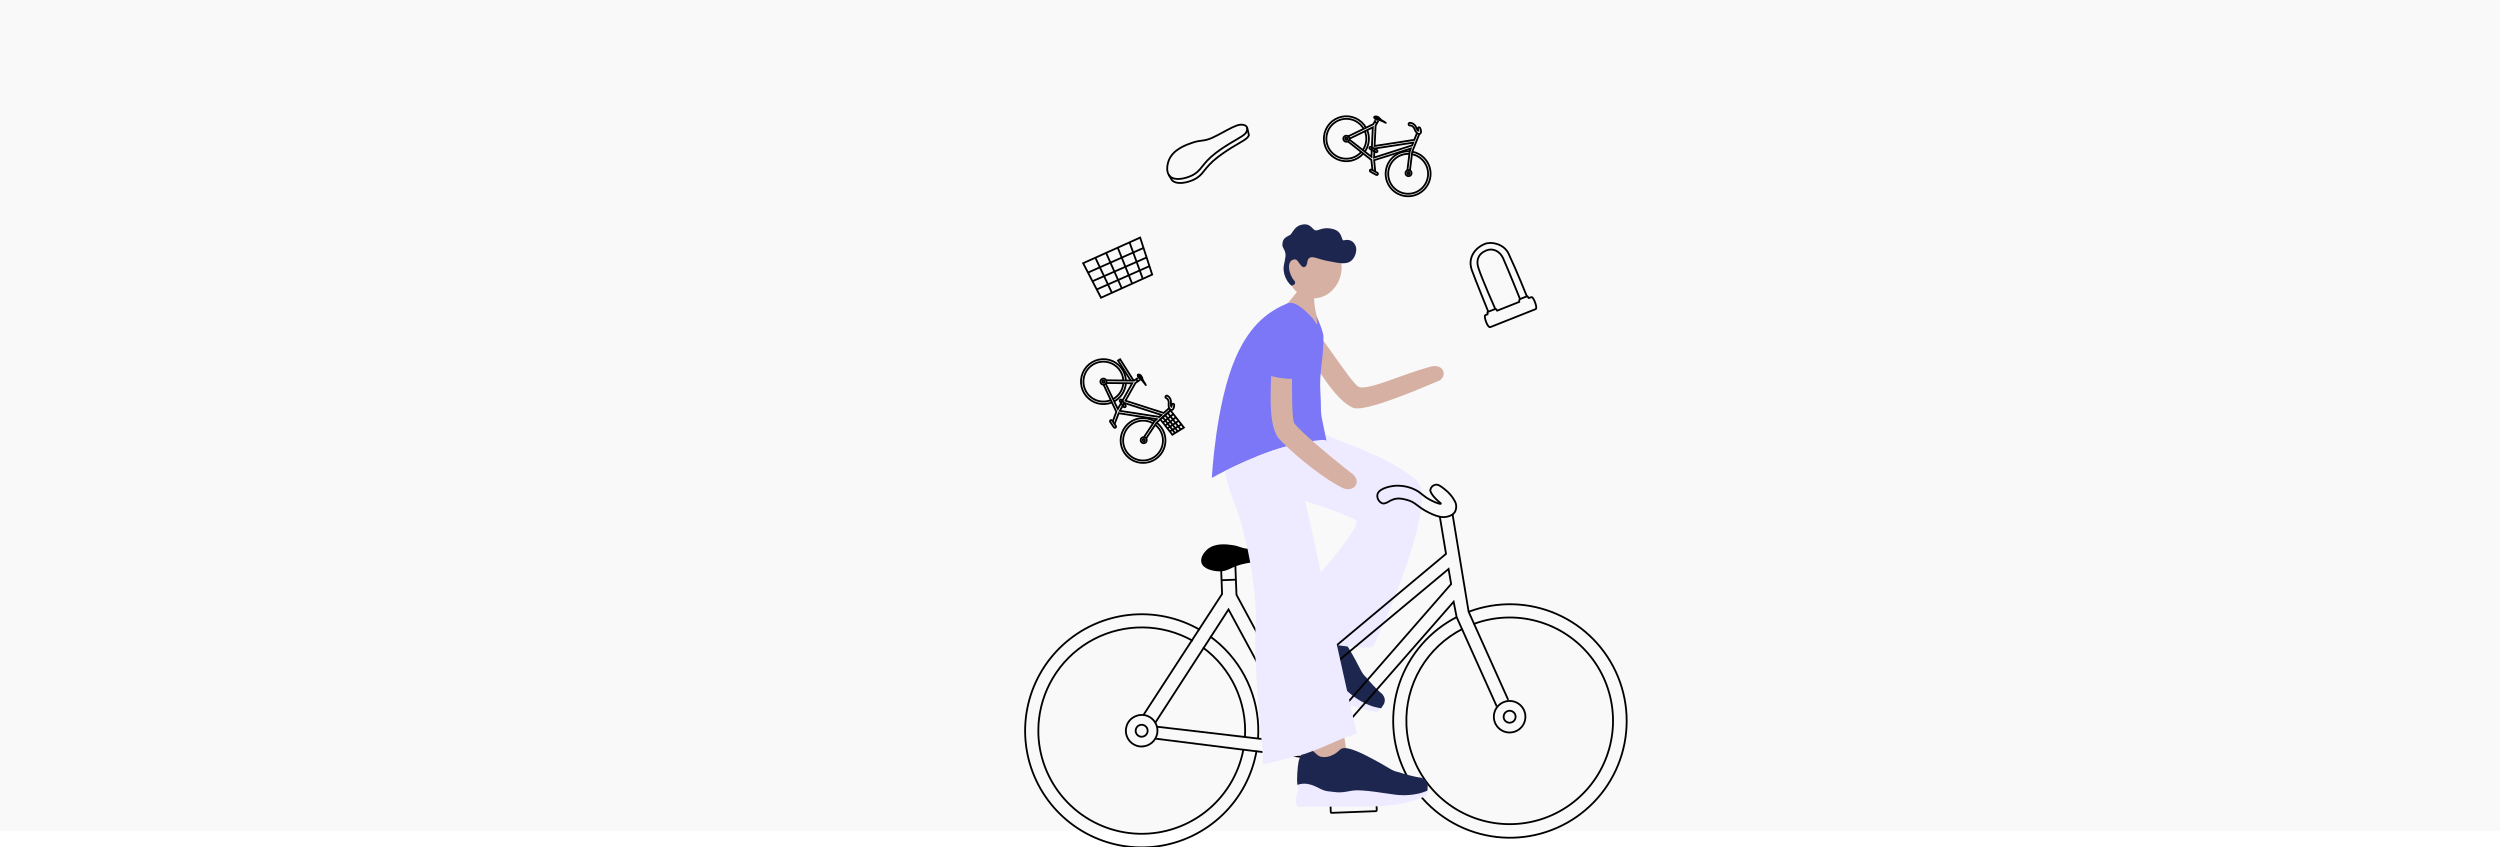 <?xml version="1.0" encoding="utf-8"?>
<svg xmlns="http://www.w3.org/2000/svg" fill="none" height="463" viewBox="0 0 1366 463" width="1366">
<g clip-path="url(#clip0_3039_12644)">
<rect fill="#C4C4C4" fill-opacity="0.1" height="454" width="1366"/>
<g clip-path="url(#clip1_3039_12644)">
<path d="M754.739 386.89L754.039 387.23C745.949 388.76 699.989 365.79 696.039 346.71C696.799 344.4 701.689 337.85 703.409 336.13C705.012 334.627 706.909 333.469 708.979 332.73C709.968 332.861 710.905 333.247 711.699 333.85C713.949 335.64 712.979 338.07 714.899 340.37C716.552 342.023 718.764 342.997 721.099 343.1C724.099 343.52 725.099 342.61 726.939 342.76C728.779 342.91 731.889 345.76 736.319 353.11C744.209 366.29 743.179 367.01 746.559 370.19C748.868 373.024 751.367 375.697 754.039 378.19C755.219 378.961 756.096 380.116 756.519 381.46C756.758 382.53 756.65 383.647 756.209 384.65L754.739 386.89Z" fill="#1D264F"/>
<path d="M752.512 389.141C747.739 388.378 743.051 387.159 738.512 385.501C731.581 382.584 724.956 378.99 718.732 374.771C713.232 371.551 711.472 370.321 696.332 360.921L689.852 356.921C689.866 355.571 690.265 354.252 691.002 353.121C691.961 352.01 692.997 350.967 694.102 350.001C694.935 349.015 695.61 347.905 696.102 346.711C697.843 347.11 699.462 347.923 700.822 349.081C704.872 352.591 705.032 356.231 708.822 358.981C711.592 360.981 712.032 362.341 718.612 364.821C721.822 366.051 725.082 368.121 737.182 378.531C740.933 381.853 745.313 384.39 750.062 385.991C751.534 386.438 753.038 386.773 754.562 386.991L752.512 389.141Z" fill="#EEEAFF"/>
<path d="M710.221 272.89C722.881 276.89 730.221 279.16 740.571 283.96C747.101 286.96 704.681 330.96 695.631 343.18C693.361 346.27 748.111 357.5 750.441 352.73C762.081 328.84 784.901 271.87 774.091 262.56C751.481 243.09 708.271 236.71 705.241 224.84L710.221 272.89Z" fill="#EEEAFF"/>
<path d="M752.781 269.698C754.161 266.408 761.181 265.268 763.931 265.378C767.27 265.409 770.556 266.214 773.531 267.728C776.931 269.538 777.601 271.248 782.281 273.568C784.911 274.868 787.121 275.568 787.281 275.228C787.441 274.888 785.431 273.848 783.281 271.228C781.401 268.878 781.491 267.888 781.541 267.588C781.678 266.94 781.996 266.343 782.458 265.867C782.92 265.391 783.507 265.055 784.151 264.898C785.741 264.518 787.151 265.558 789.311 267.288C791.678 269.075 793.621 271.363 795.001 273.988C795.444 274.868 795.675 275.839 795.675 276.823C795.675 277.808 795.444 278.779 795.001 279.658C793.791 281.658 791.331 282.208 790.381 282.398C788.841 282.708 786.231 282.848 780.691 280.078C773.861 276.678 773.761 274.448 768.691 273.128C766.571 272.578 763.971 271.898 761.151 272.928C758.651 273.828 758.431 274.648 756.411 275.078C754.151 275.528 751.751 272.138 752.781 269.698Z" stroke="black" stroke-miterlimit="10"/>
<path d="M690.001 300.25C685.931 300.38 683.901 300.44 682.411 300.37C677.871 300.16 677.631 298.94 673.181 298.31C670.321 297.91 663.911 297 659.811 300.72C658.311 302.08 656.201 304.89 656.961 307.37C657.911 310.49 662.911 311.58 665.961 311.68C671.361 311.87 672.291 308.94 680.811 307.32C684.261 306.67 688.191 306.32 688.191 306.32C694.191 305.83 696.691 306.01 697.971 304.74C699.251 303.47 699.181 302.4 697.721 301.32C696.261 300.24 694.121 300.13 690.001 300.25Z" fill="black" stroke="black" stroke-miterlimit="10"/>
<path d="M686.588 410.209C684.273 423.561 677.76 435.826 667.997 445.222C658.234 454.618 645.728 460.657 632.298 462.459C618.868 464.261 605.213 461.734 593.318 455.245C581.422 448.755 571.906 438.641 566.153 426.373C560.399 414.104 558.707 400.321 561.324 387.025C563.94 373.73 570.728 361.615 580.702 352.442C590.675 343.268 603.313 337.514 616.781 336.016C630.248 334.517 643.843 337.352 655.588 344.109" stroke="black" stroke-miterlimit="10"/>
<path d="M661.172 347.719C669.005 353.368 675.447 360.729 680.008 369.243C684.569 377.756 687.128 387.197 687.492 396.849C687.574 399.106 687.54 401.365 687.392 403.619" stroke="black" stroke-miterlimit="10"/>
<path d="M679.421 409.34C679.41 409.428 679.393 409.514 679.371 409.6C676.786 423.227 669.281 435.427 658.285 443.879C647.288 452.331 633.567 456.445 619.734 455.437C605.901 454.429 592.922 448.371 583.266 438.414C573.611 428.457 567.953 415.297 567.371 401.44C567.371 401.22 567.371 401 567.371 400.78C567.371 399.89 567.371 399.01 567.371 398.13C567.371 396.48 567.501 394.86 567.671 393.25C568.68 383.98 571.965 375.103 577.234 367.41C582.503 359.717 589.593 353.447 597.872 349.157C606.151 344.867 615.363 342.691 624.686 342.822C634.01 342.953 643.156 345.388 651.311 349.91L651.721 350.14" stroke="black" stroke-miterlimit="10"/>
<path d="M657.238 353.781C664.878 359.384 670.988 366.816 675.007 375.395C679.025 383.974 680.824 393.426 680.238 402.881" stroke="black" stroke-miterlimit="10"/>
<path d="M802.631 334.221C818.182 328.39 835.393 328.854 850.607 335.513C865.821 342.173 877.838 354.503 884.104 369.883C890.37 385.264 890.39 402.481 884.161 417.877C877.932 433.272 865.944 445.631 850.746 452.326C835.548 459.022 818.337 459.526 802.773 453.732C787.209 447.938 774.518 436.302 767.398 421.298C760.278 406.294 759.29 389.105 764.645 373.384C769.999 357.663 781.273 344.65 796.071 337.111" stroke="black" stroke-miterlimit="10"/>
<path d="M805.142 340.969C816.323 336.792 828.539 336.266 840.038 339.466C851.536 342.666 861.725 349.427 869.141 358.779C876.556 368.132 880.817 379.593 881.312 391.519C881.807 403.444 878.509 415.219 871.894 425.153C865.278 435.087 855.684 442.67 844.491 446.811C833.297 450.952 821.078 451.439 809.59 448.203C798.102 444.966 787.935 438.172 780.549 428.796C773.163 419.421 768.938 407.945 768.482 396.019C768.036 385.258 770.693 374.595 776.136 365.301C781.578 356.008 789.578 348.474 799.182 343.599" stroke="black" stroke-miterlimit="10"/>
<path d="M624.75 390.711L651.25 349.931L655.18 343.871L667.75 324.531L667.46 317.031L667.26 311.781" stroke="black" stroke-miterlimit="10"/>
<path d="M675 308.991L675.61 324.991L702.87 375.571L790.1 302.621L786.72 282.301" stroke="black" stroke-miterlimit="10"/>
<path d="M706.488 381.731L718.488 404.371L792.898 319.121L791.498 310.891L706.488 381.731Z" stroke="black" stroke-miterlimit="10"/>
<path d="M667.262 317.04L675.262 316.73" stroke="black" stroke-miterlimit="10"/>
<path d="M624.129 407.901C622.995 407.951 621.862 407.77 620.799 407.371C619.198 406.781 617.808 405.728 616.806 404.346C615.804 402.965 615.234 401.317 615.169 399.611C615.13 398.478 615.31 397.347 615.699 396.281C616.091 395.218 616.689 394.243 617.459 393.411C619.02 391.74 621.175 390.749 623.459 390.651C623.886 390.621 624.313 390.621 624.739 390.651C626.071 390.797 627.351 391.251 628.476 391.979C629.601 392.706 630.54 393.687 631.219 394.841C631.63 395.523 631.94 396.261 632.139 397.031C632.475 398.281 632.523 399.591 632.279 400.861C631.912 402.779 630.905 404.516 629.423 405.787C627.94 407.059 626.071 407.79 624.119 407.861L624.129 407.901Z" stroke="black" stroke-miterlimit="10"/>
<path d="M623.8 402.56C624.448 402.56 625.082 402.368 625.622 402.007C626.161 401.647 626.582 401.135 626.83 400.535C627.078 399.936 627.143 399.276 627.017 398.64C626.89 398.004 626.578 397.419 626.119 396.961C625.66 396.502 625.076 396.19 624.439 396.063C623.803 395.936 623.144 396.001 622.544 396.25C621.945 396.498 621.433 396.918 621.072 397.458C620.712 397.997 620.52 398.631 620.52 399.28C620.52 400.15 620.865 400.984 621.48 401.599C622.095 402.214 622.93 402.56 623.8 402.56V402.56Z" stroke="black" stroke-miterlimit="10"/>
<path d="M824.86 400.248C826.567 400.248 828.236 399.742 829.655 398.794C831.074 397.846 832.18 396.498 832.834 394.921C833.487 393.344 833.658 391.609 833.325 389.935C832.992 388.261 832.17 386.723 830.963 385.516C829.756 384.309 828.218 383.487 826.544 383.154C824.87 382.821 823.135 382.992 821.558 383.645C819.981 384.298 818.633 385.405 817.685 386.824C816.737 388.243 816.23 389.911 816.23 391.618C816.233 393.906 817.143 396.1 818.761 397.718C820.379 399.336 822.572 400.246 824.86 400.248V400.248Z" stroke="black" stroke-miterlimit="10"/>
<path d="M824.858 394.9C825.507 394.9 826.141 394.707 826.68 394.347C827.22 393.987 827.64 393.474 827.888 392.875C828.137 392.276 828.202 391.616 828.075 390.98C827.949 390.344 827.636 389.759 827.177 389.301C826.719 388.842 826.134 388.529 825.498 388.403C824.862 388.276 824.202 388.341 823.603 388.59C823.004 388.838 822.491 389.258 822.131 389.798C821.771 390.337 821.578 390.971 821.578 391.62C821.578 392.49 821.924 393.324 822.539 393.939C823.154 394.554 823.988 394.9 824.858 394.9V394.9Z" stroke="black" stroke-miterlimit="10"/>
<path d="M717.221 382.191L693.001 383.121C692.942 383.124 692.884 383.138 692.83 383.163C692.776 383.188 692.728 383.224 692.688 383.267C692.648 383.311 692.617 383.362 692.597 383.418C692.577 383.473 692.568 383.532 692.571 383.591L692.791 389.351C692.796 389.472 692.848 389.585 692.936 389.667C693.024 389.75 693.14 389.794 693.261 389.791L717.461 388.861C717.52 388.86 717.578 388.847 717.632 388.823C717.686 388.8 717.735 388.765 717.776 388.723C717.817 388.68 717.849 388.63 717.87 388.574C717.892 388.519 717.902 388.461 717.901 388.401L717.681 382.631C717.676 382.513 717.625 382.401 717.539 382.319C717.453 382.237 717.339 382.191 717.221 382.191V382.191Z" stroke="black" stroke-miterlimit="10"/>
<path d="M751.558 436.551L727.348 437.481C727.29 437.483 727.232 437.496 727.178 437.519C727.125 437.543 727.077 437.578 727.037 437.621C726.996 437.664 726.965 437.714 726.945 437.769C726.925 437.824 726.916 437.883 726.918 437.941L727.138 443.711C727.141 443.77 727.155 443.828 727.18 443.882C727.205 443.936 727.241 443.984 727.284 444.024C727.328 444.064 727.379 444.095 727.435 444.115C727.49 444.135 727.549 444.144 727.608 444.141L751.808 443.221C751.929 443.216 752.042 443.164 752.124 443.076C752.207 442.988 752.251 442.872 752.248 442.751L752.028 436.981C752.026 436.922 752.012 436.864 751.987 436.81C751.962 436.757 751.926 436.709 751.883 436.669C751.839 436.629 751.788 436.598 751.732 436.578C751.677 436.558 751.618 436.549 751.558 436.551Z" stroke="black" stroke-miterlimit="10"/>
<path d="M632.15 397.08L680.21 402.7L687.39 403.54L689.21 403.75L711 406.3L701.87 389.42L698.32 382.88L686 360.25L671.26 333.02L661.56 348.02L657.64 354.08L631.23 394.89" stroke="black" stroke-miterlimit="10"/>
<path d="M734.051 438.261L733.411 437.441L733.251 437.231L729.901 432.881L715.411 414.101L710.501 413.481L708.171 413.191L689.781 410.901L686.541 410.491H686.391L679.521 409.641H679.371L631.641 403.641" stroke="black" stroke-miterlimit="10"/>
<path d="M824.091 382.419L802.461 334.249L793.641 280.789" stroke="black" stroke-miterlimit="10"/>
<path d="M741.999 436.661L722.609 410.661L794.269 328.801L795.919 337.231L817.809 385.961" stroke="black" stroke-miterlimit="10"/>
<path d="M713.299 175.219C708.089 172.219 703.439 176.859 708.229 183.639C717.579 196.869 728.899 219.049 739.759 222.979C746.709 224.839 774.529 212.979 785.579 208.329C791.239 206.459 789.509 197.749 780.829 200.559C765.829 204.649 747.979 213.299 742.499 211.449C737.769 209.009 719.779 178.889 713.299 175.219Z" fill="#D6B1A3"/>
<path d="M719.62 395.978L716.34 411.188L727.5 424.868L735.88 411.418L733.31 395.078L719.62 395.978Z" fill="#D6B1A3"/>
<path d="M780 431.799L779.59 432.469C773.59 438.039 722.38 442.929 708.95 428.819C708.37 426.459 709.04 418.319 709.58 415.949C710.139 413.825 711.134 411.84 712.5 410.119C713.406 409.7 714.407 409.53 715.4 409.629C718.26 409.939 718.73 412.519 721.59 413.449C723.873 413.963 726.266 413.606 728.3 412.449C731.03 411.239 731.38 409.929 733.06 409.059C734.74 408.189 738.84 408.969 746.51 412.859C760.2 419.859 759.72 421.009 764.28 421.919C767.734 423.081 771.262 424.01 774.84 424.699C776.25 424.722 777.607 425.235 778.68 426.149C779.446 426.933 779.946 427.937 780.11 429.019L780 431.799Z" fill="#1D264F"/>
<path d="M779.36 434.89C774.897 436.781 770.262 438.237 765.52 439.24C758.101 440.443 750.581 440.908 743.07 440.63C736.7 440.81 734.55 440.7 716.73 440.76H709.08C708.397 439.605 708.051 438.282 708.08 436.94C708.313 435.492 708.647 434.062 709.08 432.66C709.27 431.382 709.25 430.082 709.02 428.81C710.708 428.225 712.513 428.057 714.28 428.32C719.58 429.14 721.65 432.15 726.36 432.45C729.77 432.66 730.87 433.59 737.76 432.2C741.14 431.54 744.99 431.58 760.76 433.98C765.703 434.809 770.762 434.642 775.64 433.49C777.129 433.091 778.589 432.59 780.01 431.99L779.36 434.89Z" fill="#EEEAFF"/>
<path d="M732.61 150.142C734.61 141.392 729.81 132.822 721.88 131.002C713.95 129.182 705.88 134.812 703.88 143.572C701.88 152.332 706.67 160.892 714.61 162.712C722.55 164.532 730.6 158.902 732.61 150.142Z" fill="#D6B1A3"/>
<path d="M722.202 179.839C719.347 174.088 717.907 167.739 718.002 161.319C718.062 160.249 711.872 158.409 709.412 158.679L702.002 167.619C700.822 169.039 698.462 175.999 697.352 178.049L722.202 179.839Z" fill="#D6B1A3"/>
<path d="M662.16 261.11C662.16 261.11 682.61 249.53 701.81 244.24C701.81 244.24 724.22 238.61 724.81 240.96C725.09 242.12 723.55 234.74 722.59 230.23C721.25 223.9 722.08 223.23 721.48 214.77C720.66 203.16 723.28 196.24 723.13 183.91C723.13 181.24 720.32 175.14 719.7 173.75C719.614 173.533 719.46 173.351 719.26 173.23C719.26 173.23 719.36 173.89 719.46 174.39C720.54 180.11 718.56 175.31 716.85 173.47C710.48 166.64 706.35 164.47 703.14 165.89C694.26 169.68 683.45 176.32 675.14 195.46C664.19 220.66 662.16 261.11 662.16 261.11Z" fill="#7C77F6"/>
<path d="M713.101 145.731C714.791 144.641 713.741 142.321 715.321 141.041C717.181 139.531 719.921 141.671 726.111 142.721C730.021 143.381 734.631 144.831 737.761 142.901C740.481 141.241 741.671 136.741 740.761 134.511C740.041 132.701 738.261 130.301 734.261 131.301C732.701 131.691 733.881 126.711 728.591 125.211C723.071 123.641 720.481 126.091 718.941 125.901C716.941 125.661 716.271 121.391 710.761 122.901C707.701 123.731 706.401 126.641 705.341 127.981C704.651 128.861 701.531 129.351 700.901 132.061C700.141 135.401 701.681 135.341 702.341 138.341C702.811 140.481 701.291 144.541 701.341 146.651C701.362 148.4 701.736 150.127 702.441 151.729C703.145 153.33 704.166 154.773 705.441 155.971C706.491 156.281 708.711 154.911 707.121 153.231C704.261 150.231 702.341 141.731 707.751 141.731C709.451 141.721 710.911 147.141 713.101 145.731Z" fill="#1D264F"/>
<path d="M741.402 400.862C738.752 401.652 736.562 402.402 734.592 403.152C731.462 404.342 728.882 405.532 725.882 406.842C723.482 407.892 720.812 409.022 717.362 410.312L716.462 410.642C715.172 411.112 713.792 411.642 712.262 412.122L711.002 412.422L708.172 413.162L689.882 417.892C690.112 417.092 690.032 414.572 689.782 410.892C689.642 408.892 689.452 406.442 689.222 403.752C688.222 392.082 686.612 375.202 686.042 360.252C685.822 354.482 685.762 348.992 685.952 344.252C685.952 343.252 686.032 342.372 686.092 341.472C686.682 332.712 685.352 319.752 683.042 307.002C682.632 304.782 682.202 302.562 681.742 300.362C679.632 290.362 676.982 280.972 674.252 274.432C674.022 273.882 673.552 272.652 672.972 270.962C671.431 266.537 670.162 262.022 669.172 257.442V257.442L669.292 257.382C670.292 256.862 675.982 253.962 683.362 250.822C690.572 247.742 699.412 244.442 707.072 242.912C708.072 242.722 709.002 242.552 709.922 242.422L713.252 273.942C716.252 287.692 719.082 300.682 721.732 312.712C724.162 323.802 726.432 334.072 728.502 343.402C729.182 346.512 729.852 349.512 730.502 352.402C730.497 352.452 730.497 352.502 730.502 352.552C731.095 355.219 731.669 357.795 732.222 360.282C733.672 366.802 734.982 372.632 736.112 377.712C736.452 379.252 736.792 380.712 737.112 382.122C737.162 382.362 737.222 382.592 737.272 382.822C737.462 383.672 737.642 384.502 737.822 385.302C738.352 387.642 738.822 389.742 739.232 391.582C740.662 397.602 741.402 400.862 741.402 400.862Z" fill="#EEEAFF"/>
<path d="M704.091 184.871C701.521 179.451 695.091 180.561 695.091 188.871C695.161 205.061 691.721 229.731 698.361 239.171C702.991 244.681 720.451 259.981 733.021 266.321C739.681 270.001 745.441 262.671 737.411 257.781C726.591 249.231 710.651 235.961 707.221 231.301C704.761 226.581 707.291 191.601 704.091 184.871Z" fill="#D6B1A3"/>
<path d="M710.498 203.979C708.908 195.979 706.838 176.759 698.098 175.769C688.498 174.679 688.658 190.399 685.548 200.099C684.138 204.509 711.858 210.779 710.498 203.979Z" fill="#7C77F6"/>
<path d="M812.849 170.471C812.439 170.571 813.069 171.341 812.849 171.721L811.539 172.221C810.609 172.951 812.859 179.311 814.299 178.741L839.099 168.891C840.239 168.441 838.039 162.381 836.889 162.321L835.279 162.881C834.879 162.711 834.909 161.791 834.469 161.881C834.029 161.971 831.649 162.961 830.539 163.431C829.989 163.671 830.129 164.481 830.109 164.961L817.999 169.761C817.699 169.481 817.549 168.561 816.999 168.841L812.849 170.471Z" stroke="black" stroke-miterlimit="10"/>
<path d="M830.569 163.48C830.569 163.48 824.259 147.78 821.319 141.14C819.639 137.36 815.809 135.36 812.189 136.81C807.279 138.81 806.609 142.7 807.769 146.28C809.769 152.56 817.029 168.84 817.029 168.84" stroke="black" stroke-miterlimit="10"/>
<path d="M813.202 170.34C813.202 170.34 805.382 151.04 804.202 147.58C801.682 140.43 806.532 135.17 811.202 133.32C815.202 131.73 821.862 133.46 824.282 138.59C828.962 148.51 834.282 161.94 834.282 161.94" stroke="black" stroke-miterlimit="10"/>
<path d="M670.418 71.109C666.178 73.399 664.048 74.549 662.418 75.269C657.488 77.449 656.578 76.269 651.528 77.979C648.288 79.069 641.008 81.519 638.628 87.639C637.758 89.889 637.018 93.989 639.148 96.229C641.818 99.029 647.708 97.539 650.948 96.039C656.778 93.369 656.208 89.769 664.388 83.519C667.708 80.989 671.698 78.569 671.698 78.569C677.828 74.859 680.538 73.729 681.228 71.689C681.918 69.649 681.228 68.559 679.158 68.189C677.088 67.819 674.688 68.809 670.418 71.109Z" stroke="black" stroke-miterlimit="10"/>
<path d="M638.551 95.42L640.321 98.42C642.991 101.23 648.881 99.73 652.131 98.24C657.951 95.56 657.381 91.96 665.561 85.72C668.881 83.18 672.871 80.72 672.871 80.72C679.001 77.01 681.721 75.88 682.401 73.85L681.401 69.59" stroke="black" stroke-miterlimit="10"/>
<path d="M591.828 143.809L622.978 129.809L629.548 150.029L601.588 162.669L591.828 143.809Z" stroke="black" stroke-miterlimit="10"/>
<path d="M598.488 140.809L607.468 159.819" stroke="black" stroke-miterlimit="10"/>
<path d="M604.301 138L612.941 157.54" stroke="black" stroke-miterlimit="10"/>
<path d="M610.699 135.199L618.589 154.979" stroke="black" stroke-miterlimit="10"/>
<path d="M617.18 132.461L624.33 152.091" stroke="black" stroke-miterlimit="10"/>
<path d="M594.48 148.929L624.82 135.469" stroke="black" stroke-miterlimit="10"/>
<path d="M596.93 153.66L626.51 140.68" stroke="black" stroke-miterlimit="10"/>
<path d="M599.449 158.062L628.049 145.422" stroke="black" stroke-miterlimit="10"/>
<path d="M637.382 216.161C638.062 216.051 638.972 217.08 639.232 217.54C639.578 218.086 639.788 218.707 639.842 219.35C639.842 220.09 639.682 220.35 639.792 221.35C639.852 221.92 639.972 222.35 640.042 222.35C640.112 222.35 640.042 221.911 640.282 221.281C640.522 220.651 640.642 220.65 640.702 220.62C640.822 220.577 640.953 220.568 641.078 220.595C641.203 220.621 641.319 220.682 641.412 220.771C641.632 220.991 641.602 221.321 641.552 221.861C641.502 222.431 641.328 222.984 641.042 223.48C640.943 223.644 640.808 223.781 640.646 223.882C640.485 223.983 640.301 224.044 640.112 224.061C639.934 224.053 639.759 224.007 639.6 223.926C639.442 223.845 639.302 223.73 639.192 223.591C638.778 223.075 638.559 222.431 638.572 221.771C638.422 220.311 638.772 220.06 638.462 219.1C638.353 218.616 638.094 218.179 637.722 217.85C637.312 217.53 637.152 217.581 636.882 217.301C636.612 217.021 636.872 216.251 637.382 216.161Z" stroke="black" stroke-miterlimit="10"/>
<path d="M625.918 209.089C625.478 208.439 625.258 208.089 625.118 207.859C624.678 207.099 624.858 206.939 624.498 206.149C624.268 205.639 623.758 204.499 622.728 204.219C622.499 204.133 622.251 204.108 622.009 204.146C621.767 204.185 621.539 204.286 621.348 204.439C620.938 204.919 621.268 205.839 621.568 206.349C622.088 207.239 622.668 207.089 623.808 208.349C624.135 208.699 624.442 209.066 624.728 209.449C625.428 210.379 625.658 210.799 625.998 210.879C626.338 210.959 626.508 210.879 626.528 210.489C626.548 210.099 626.358 209.739 625.918 209.089Z" fill="black"/>
<path d="M607.62 219.881C605.204 220.878 602.532 221.079 599.994 220.454C597.455 219.83 595.182 218.412 593.505 216.407C591.827 214.402 590.833 211.914 590.666 209.305C590.499 206.696 591.168 204.102 592.576 201.9C593.985 199.697 596.059 198.001 598.497 197.058C600.935 196.115 603.61 195.974 606.134 196.655C608.658 197.337 610.899 198.805 612.531 200.847C614.163 202.889 615.102 205.399 615.21 208.011" stroke="black" stroke-miterlimit="10"/>
<path d="M615.19 209.289C615.073 211.149 614.535 212.958 613.617 214.579C612.699 216.201 611.424 217.592 609.89 218.649C609.52 218.899 609.15 219.119 608.77 219.329" stroke="black" stroke-miterlimit="10"/>
<path d="M607.001 218.619C604.857 219.49 602.491 219.657 600.246 219.095C598 218.533 595.992 217.272 594.511 215.493C593.029 213.714 592.152 211.51 592.006 209.2C591.86 206.89 592.452 204.594 593.698 202.643C594.943 200.691 596.776 199.187 598.933 198.346C601.09 197.506 603.458 197.373 605.695 197.967C607.932 198.561 609.922 199.851 611.378 201.651C612.833 203.451 613.678 205.667 613.791 207.979" stroke="black" stroke-miterlimit="10"/>
<path d="M613.798 209.27C613.687 210.907 613.207 212.498 612.393 213.924C611.579 215.349 610.452 216.572 609.098 217.5C608.794 217.712 608.476 217.905 608.148 218.08" stroke="black" stroke-miterlimit="10"/>
<path d="M631.999 230.962C634.53 232.897 636.207 235.743 636.673 238.895C637.139 242.047 636.357 245.256 634.495 247.841C632.632 250.426 629.835 252.183 626.698 252.738C623.561 253.293 620.33 252.604 617.694 250.815C615.057 249.027 613.221 246.281 612.577 243.16C611.933 240.04 612.531 236.792 614.244 234.105C615.956 231.419 618.649 229.506 621.75 228.773C624.851 228.041 628.115 228.546 630.849 230.182" stroke="black" stroke-miterlimit="10"/>
<path d="M631.148 232.059C632.073 232.768 632.88 233.618 633.538 234.579C635.052 236.791 635.696 239.484 635.347 242.142C634.998 244.799 633.68 247.234 631.646 248.98C629.612 250.726 627.005 251.659 624.325 251.601C621.646 251.544 619.081 250.499 617.125 248.667C615.168 246.835 613.956 244.346 613.721 241.676C613.487 239.005 614.246 236.343 615.854 234.198C617.462 232.053 619.804 230.578 622.433 230.054C625.062 229.53 627.791 229.995 630.098 231.359" stroke="black" stroke-miterlimit="10"/>
<path d="M621.692 206.57L619.662 207.97L604.422 207.79" stroke="black" stroke-miterlimit="10"/>
<path d="M622.939 207.531L620.389 209.281L614.949 218.951L635.849 225.641L638.819 222.991" stroke="black" stroke-miterlimit="10"/>
<path d="M614.319 220.191L611.859 224.481L633.449 227.811L634.649 226.741L614.319 220.191Z" stroke="black" stroke-miterlimit="10"/>
<path d="M621.698 208.379L620.828 207.109" stroke="black" stroke-miterlimit="10"/>
<path d="M602.92 210.192C603.842 210.192 604.59 209.444 604.59 208.522C604.59 207.599 603.842 206.852 602.92 206.852C601.998 206.852 601.25 207.599 601.25 208.522C601.25 209.444 601.998 210.192 602.92 210.192Z" stroke="black" stroke-miterlimit="10"/>
<path d="M602.919 209.151C603.267 209.151 603.549 208.869 603.549 208.521C603.549 208.173 603.267 207.891 602.919 207.891C602.571 207.891 602.289 208.173 602.289 208.521C602.289 208.869 602.571 209.151 602.919 209.151Z" stroke="black" stroke-miterlimit="10"/>
<path d="M624.92 242.18C625.842 242.18 626.59 241.432 626.59 240.51C626.59 239.588 625.842 238.84 624.92 238.84C623.998 238.84 623.25 239.588 623.25 240.51C623.25 241.432 623.998 242.18 624.92 242.18Z" stroke="black" stroke-miterlimit="10"/>
<path d="M624.919 241.139C625.267 241.139 625.549 240.857 625.549 240.509C625.549 240.161 625.267 239.879 624.919 239.879C624.571 239.879 624.289 240.161 624.289 240.509C624.289 240.857 624.571 241.139 624.919 241.139Z" stroke="black" stroke-miterlimit="10"/>
<path d="M615.014 221.528L612.991 218.586C612.791 218.295 612.393 218.221 612.102 218.421L612.093 218.427C611.802 218.627 611.728 219.026 611.929 219.317L613.951 222.259C614.151 222.55 614.55 222.624 614.841 222.423L614.849 222.418C615.141 222.217 615.214 221.819 615.014 221.528Z" stroke="black" stroke-miterlimit="10"/>
<path d="M609.694 232.743L607.671 229.801C607.471 229.51 607.072 229.436 606.781 229.636L606.773 229.642C606.482 229.842 606.408 230.24 606.608 230.532L608.631 233.473C608.831 233.765 609.229 233.838 609.521 233.638L609.529 233.633C609.82 233.432 609.894 233.034 609.694 232.743Z" stroke="black" stroke-miterlimit="10"/>
<path d="M604.411 209.281L618.631 209.411L610.771 223.461L604.141 209.651" stroke="black" stroke-miterlimit="10"/>
<path d="M603.02 210.25L606.98 218.67L607.55 219.88L609.96 224.99L607.93 230.52" stroke="black" stroke-miterlimit="10"/>
<path d="M626.328 239.44L631.958 230.94L639.778 223.98" stroke="black" stroke-miterlimit="10"/>
<path d="M609.012 231.649L611.262 225.789L632.012 229.029L630.812 230.169L625.112 238.769" stroke="black" stroke-miterlimit="10"/>
<path d="M639.55 224.25L646.88 233.62L640.59 237.53L633.98 229.12L639.55 224.25Z" stroke="black" stroke-miterlimit="10"/>
<path d="M641.12 226.25L635.43 230.87" stroke="black" stroke-miterlimit="10"/>
<path d="M642.56 227.98L636.66 232.53" stroke="black" stroke-miterlimit="10"/>
<path d="M644.042 229.91L637.852 234.08" stroke="black" stroke-miterlimit="10"/>
<path d="M645.501 231.879L639.141 235.779" stroke="black" stroke-miterlimit="10"/>
<path d="M638.039 225.57L645.119 234.71" stroke="black" stroke-miterlimit="10"/>
<path d="M636.641 226.789L643.501 235.719" stroke="black" stroke-miterlimit="10"/>
<path d="M635.359 228.012L642.019 236.642" stroke="black" stroke-miterlimit="10"/>
<path d="M617.868 208.019L610.898 196.999L612.018 196.289L619.408 207.969" stroke="black" stroke-miterlimit="10"/>
<path d="M769.901 67.249C770.461 66.849 771.731 67.359 772.171 67.649C772.721 67.987 773.183 68.449 773.521 68.999C773.901 69.639 773.841 69.999 774.381 70.839C774.691 71.309 774.991 71.639 775.051 71.609C775.111 71.579 774.881 71.199 774.791 70.539C774.701 69.879 774.791 69.809 774.871 69.769C774.959 69.676 775.071 69.61 775.194 69.576C775.318 69.543 775.448 69.544 775.571 69.579C775.871 69.679 775.991 69.989 776.181 70.499C776.394 71.029 776.486 71.599 776.451 72.169C776.433 72.359 776.373 72.541 776.274 72.704C776.175 72.867 776.041 73.005 775.881 73.109C775.722 73.175 775.552 73.209 775.381 73.209C775.209 73.209 775.039 73.175 774.881 73.109C774.601 72.999 774.151 72.769 773.511 71.759C772.731 70.509 772.931 70.129 772.221 69.409C771.907 69.024 771.48 68.748 771.001 68.619C770.501 68.519 770.381 68.619 770.001 68.509C769.621 68.399 769.491 67.549 769.901 67.249Z" stroke="black" stroke-miterlimit="10"/>
<path d="M756.489 66.042C755.799 65.652 755.489 65.462 755.219 65.302C754.499 64.812 754.579 64.592 753.909 64.042C753.589 63.723 753.205 63.474 752.783 63.313C752.361 63.151 751.91 63.079 751.459 63.102C751.069 63.182 750.459 63.432 750.319 63.922C750.179 64.412 750.879 65.212 751.369 65.532C752.239 66.092 752.689 65.702 754.259 66.292C754.889 66.522 755.569 66.862 755.569 66.862C756.619 67.382 757.009 67.662 757.349 67.582C757.415 67.576 757.478 67.554 757.533 67.516C757.588 67.48 757.633 67.429 757.663 67.37C757.693 67.311 757.707 67.245 757.705 67.179C757.702 67.113 757.683 67.049 757.649 66.992C757.519 66.692 757.169 66.422 756.489 66.042Z" fill="black"/>
<path d="M744.93 83.872C743.214 85.845 740.913 87.219 738.363 87.794C735.812 88.37 733.144 88.117 730.747 87.072C728.35 86.028 726.349 84.246 725.034 81.986C723.719 79.726 723.159 77.105 723.436 74.505C723.713 71.905 724.812 69.461 726.573 67.528C728.334 65.595 730.665 64.275 733.229 63.758C735.792 63.241 738.453 63.556 740.825 64.655C743.198 65.755 745.157 67.582 746.42 69.872" stroke="black" stroke-miterlimit="10"/>
<path d="M746.998 71C747.726 72.718 748.053 74.578 747.954 76.441C747.855 78.303 747.333 80.119 746.428 81.75C746.217 82.132 745.987 82.502 745.738 82.86" stroke="black" stroke-miterlimit="10"/>
<path d="M743.828 83.01C742.588 84.424 741.002 85.493 739.226 86.113C737.449 86.733 735.543 86.883 733.691 86.547C731.84 86.212 730.107 85.403 728.661 84.2C727.215 82.996 726.105 81.439 725.44 79.679C724.774 77.919 724.575 76.017 724.862 74.158C725.149 72.299 725.913 70.545 727.079 69.069C728.244 67.592 729.772 66.442 731.514 65.731C733.256 65.019 735.152 64.771 737.018 65.01C738.394 65.186 739.724 65.62 740.938 66.29C742.711 67.267 744.173 68.722 745.158 70.49" stroke="black" stroke-miterlimit="10"/>
<path d="M745.719 71.609C746.352 73.123 746.633 74.761 746.543 76.399C746.453 78.037 745.994 79.634 745.199 81.069C745.009 81.399 744.819 81.719 744.609 82.019" stroke="black" stroke-miterlimit="10"/>
<path d="M771.678 82.89C772.967 83.136 774.209 83.585 775.358 84.22C778.005 85.689 780.016 88.085 781.004 90.946C781.993 93.808 781.889 96.933 780.714 99.723C779.539 102.513 777.374 104.77 774.636 106.062C771.898 107.354 768.78 107.588 765.879 106.721C762.979 105.854 760.501 103.946 758.921 101.363C757.342 98.781 756.772 95.706 757.321 92.728C757.87 89.751 759.5 87.082 761.897 85.233C764.294 83.384 767.289 82.485 770.308 82.71" stroke="black" stroke-miterlimit="10"/>
<path d="M771.42 84.262C774.208 84.785 776.682 86.375 778.317 88.694C779.951 91.013 780.617 93.877 780.174 96.679C779.73 99.481 778.212 101.999 775.941 103.699C773.67 105.4 770.826 106.148 768.013 105.785C765.2 105.422 762.639 103.976 760.874 101.755C759.109 99.534 758.28 96.713 758.562 93.89C758.844 91.067 760.215 88.466 762.385 86.638C764.554 84.811 767.351 83.901 770.18 84.102" stroke="black" stroke-miterlimit="10"/>
<path d="M751.572 65.672L750.382 67.832L736.672 74.472" stroke="black" stroke-miterlimit="10"/>
<path d="M753.118 65.981L751.628 68.68L751.078 79.76L772.768 76.41L774.238 72.71" stroke="black" stroke-miterlimit="10"/>
<path d="M751.06 81.15L750.77 86.09L771.59 79.43L772.18 77.93L751.06 81.15Z" stroke="black" stroke-miterlimit="10"/>
<path d="M752.401 67.289L751.051 66.539" stroke="black" stroke-miterlimit="10"/>
<path d="M735.658 77.469C736.581 77.469 737.328 76.721 737.328 75.799C737.328 74.877 736.581 74.129 735.658 74.129C734.736 74.129 733.988 74.877 733.988 75.799C733.988 76.721 734.736 77.469 735.658 77.469Z" stroke="black" stroke-miterlimit="10"/>
<path d="M735.661 76.432C736.009 76.432 736.291 76.15 736.291 75.802C736.291 75.454 736.009 75.172 735.661 75.172C735.313 75.172 735.031 75.454 735.031 75.802C735.031 76.15 735.313 76.432 735.661 76.432Z" stroke="black" stroke-miterlimit="10"/>
<path d="M769.619 96.27C770.542 96.27 771.289 95.522 771.289 94.6C771.289 93.677 770.542 92.93 769.619 92.93C768.697 92.93 767.949 93.677 767.949 94.6C767.949 95.522 768.697 96.27 769.619 96.27Z" stroke="black" stroke-miterlimit="10"/>
<path d="M769.618 95.229C769.966 95.229 770.248 94.947 770.248 94.599C770.248 94.251 769.966 93.969 769.618 93.969C769.27 93.969 768.988 94.251 768.988 94.599C768.988 94.947 769.27 95.229 769.618 95.229Z" stroke="black" stroke-miterlimit="10"/>
<path d="M752.324 82.007L749.201 80.279C748.891 80.108 748.502 80.219 748.331 80.529L748.326 80.537C748.155 80.847 748.267 81.236 748.576 81.407L751.7 83.136C752.009 83.307 752.398 83.195 752.569 82.886L752.574 82.877C752.745 82.568 752.633 82.178 752.324 82.007Z" stroke="black" stroke-miterlimit="10"/>
<path d="M752.566 94.421L749.443 92.693C749.134 92.522 748.744 92.633 748.573 92.943L748.568 92.951C748.397 93.261 748.509 93.65 748.818 93.821L751.942 95.55C752.251 95.721 752.64 95.609 752.812 95.3L752.816 95.291C752.988 94.982 752.876 94.592 752.566 94.421Z" stroke="black" stroke-miterlimit="10"/>
<path d="M737.32 75.808L750.11 69.578L749.35 85.658L737.25 76.268" stroke="black" stroke-miterlimit="10"/>
<path d="M736.512 77.301L743.822 83.071L744.872 83.891L749.302 87.391L749.962 93.251" stroke="black" stroke-miterlimit="10"/>
<path d="M770.41 93.012L771.65 82.892L775.54 73.172" stroke="black" stroke-miterlimit="10"/>
<path d="M751.428 93.77L750.828 87.53L770.838 81.16L770.268 82.71L769.018 92.95" stroke="black" stroke-miterlimit="10"/>
</g>
</g>
<defs>
<clipPath id="clip0_3039_12644">
<rect fill="white" height="463" width="1366"/>
</clipPath>
<clipPath id="clip1_3039_12644">
<rect fill="white" height="400" transform="translate(409 63)" width="580"/>
</clipPath>
</defs>
</svg>